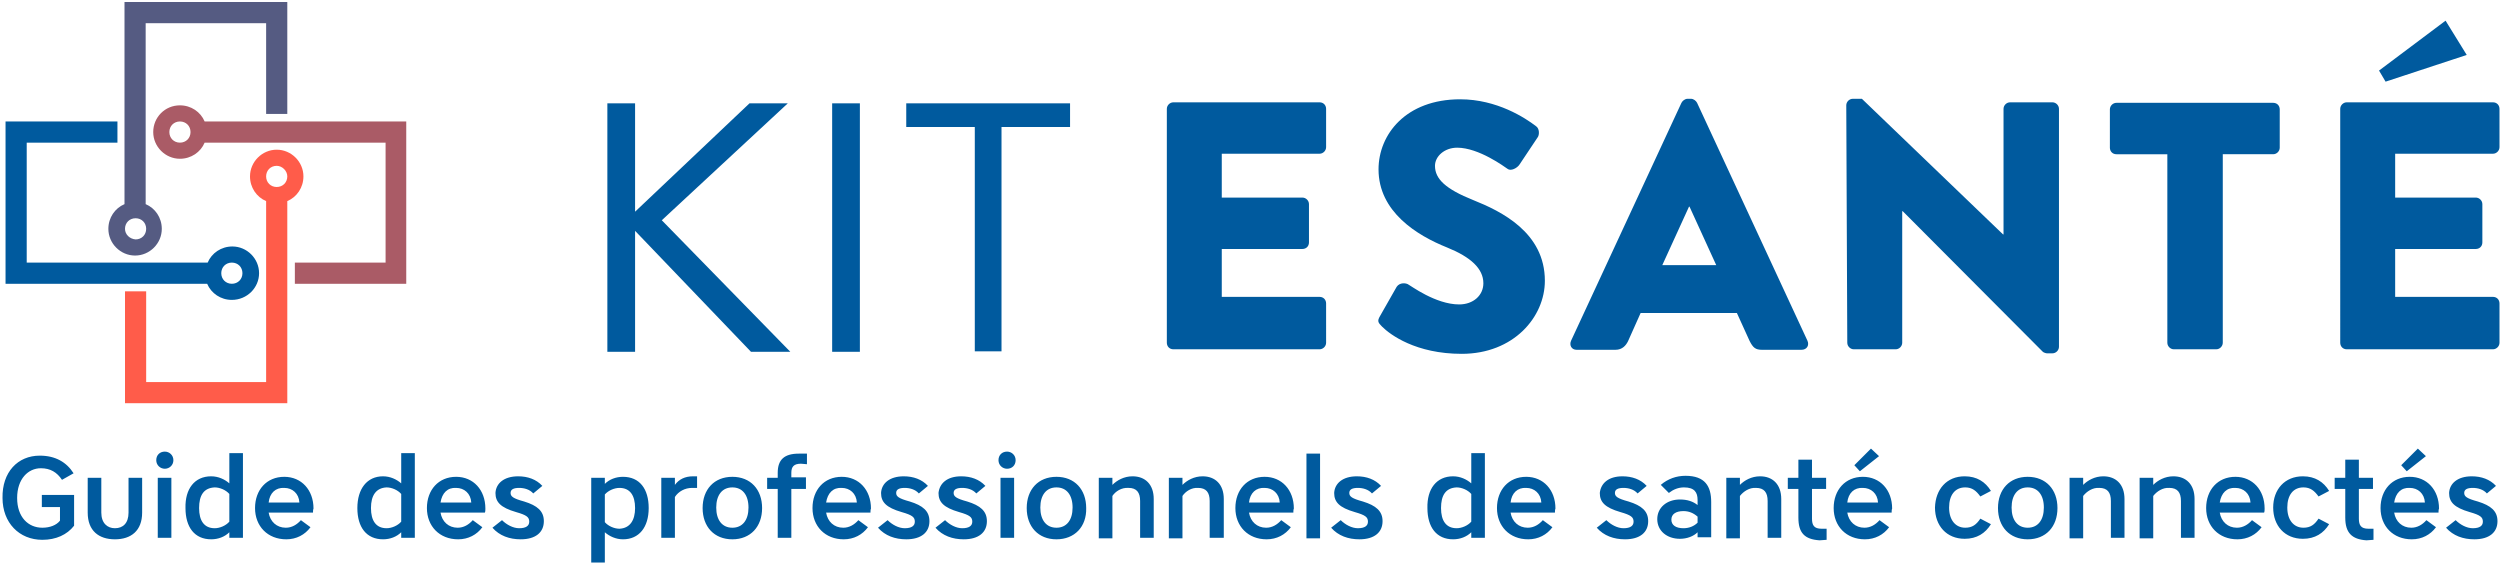 <svg xmlns="http://www.w3.org/2000/svg" width="496" height="112" viewBox="0 0 496 112"><g fill="#005a9e"><path d="M211 20.5h-31.2V25.2h13.6v44.5h5.3V25.2h13.6v-4.7H211zM169.3 20.5H165.1v49.3H170.6V20.5zM131.3 43.7l25-23.2h-7.6L126 42V20.5h-5.5v49.3h5.5v-24l23 24h7.8z" fill-rule="evenodd" clip-rule="evenodd"/><path d="M231.5 21.6c0-.7.6-1.3 1.3-1.3h29c.8 0 1.3.6 1.3 1.3v7.6c0 .7-.6 1.3-1.3 1.3h-19.4v8.7h16c.7 0 1.3.6 1.3 1.3v7.6c0 .8-.6 1.3-1.3 1.3h-16v9.5h19.4c.8 0 1.3.6 1.3 1.3V68c0 .7-.6 1.3-1.3 1.3h-29c-.8 0-1.3-.6-1.3-1.3V21.6zM273.8 62.7l3.3-5.8c.6-.9 1.9-.8 2.4-.4.3.1 5.3 3.9 10 3.9 2.8 0 4.8-1.8 4.8-4.2 0-2.9-2.5-5.2-7.2-7.1-6-2.4-13.6-7.1-13.6-15.5 0-6.9 5.4-13.9 16.2-13.9 7.3 0 12.9 3.7 15 5.3.8.5.7 1.8.4 2.2l-3.6 5.4c-.5.8-1.8 1.4-2.4.9-.6-.4-5.7-4.2-10-4.2-2.5 0-4.4 1.7-4.4 3.6 0 2.6 2.1 4.6 7.6 6.8s14.2 6.4 14.2 16c0 7.2-6.2 14.5-16.5 14.5-9.1 0-14.2-3.8-15.8-5.4-.8-.8-1-1.1-.4-2.1zM311.7 67.6l21.9-47.2c.2-.4.7-.8 1.2-.8h.7c.5 0 1 .4 1.2.8l21.9 47.2c.4.9-.1 1.8-1.2 1.8h-7.8c-1.3 0-1.8-.4-2.5-1.8l-2.5-5.5h-19.1l-2.5 5.6c-.4.8-1.1 1.7-2.5 1.7h-7.7c-1 0-1.5-.9-1.1-1.8zm28.8-15L335.2 41h-.1l-5.3 11.6h10.7zM366.3 20.9c0-.7.6-1.3 1.3-1.3h1.8l28 26.9h.1V21.6c0-.7.6-1.3 1.3-1.3h8.4c.7 0 1.3.6 1.3 1.3v47.2c0 .7-.6 1.3-1.3 1.3h-1.1c-.2 0-.8-.2-.9-.4l-27.7-27.8h-.1V68c0 .7-.6 1.3-1.3 1.3h-8.3c-.7 0-1.3-.6-1.3-1.3l-.2-47.1zM429.9 30.6h-10c-.8 0-1.3-.6-1.3-1.3v-7.6c0-.7.6-1.3 1.3-1.3H451c.8 0 1.3.6 1.3 1.3v7.6c0 .7-.6 1.3-1.3 1.3h-10V68c0 .7-.6 1.3-1.3 1.3h-8.4c-.7 0-1.3-.6-1.3-1.3V30.6zM464.3 21.6c0-.7.6-1.3 1.3-1.3h29c.8 0 1.3.6 1.3 1.3v7.6c0 .7-.6 1.3-1.3 1.3h-19.4v8.7h16c.7 0 1.3.6 1.3 1.3v7.6c0 .8-.6 1.3-1.3 1.3h-16v9.5h19.4c.8 0 1.3.6 1.3 1.3V68c0 .7-.6 1.3-1.3 1.3h-29c-.8 0-1.3-.6-1.3-1.3V21.6z"/><path fill-rule="evenodd" clip-rule="evenodd" d="M472 14l13.2-9.9 4.2 6.8-16.1 5.3z"/></g><g fill="#005a9e"><path d="M7.9 90.4c3.1 0 5.3 1.3 6.7 3.5l-2.3 1.3c-1-1.5-2.3-2.3-4.2-2.3-2.5 0-4.7 2.1-4.7 5.9 0 3.8 2.2 5.9 5 5.9 1.5 0 2.8-.5 3.5-1.4v-2.7H8.3v-2.4h6.4v6.1c-1.4 1.8-3.6 2.8-6.3 2.8-4.6 0-7.9-3.4-7.9-8.3-.1-5.1 3-8.4 7.4-8.4zM17.4 101.7v-6.9h2.7v6.9c0 2.1 1.2 3.1 2.7 3.1 1.6 0 2.7-1 2.7-3.1v-6.9h2.7v6.9c0 3.6-2.2 5.3-5.4 5.3s-5.4-1.7-5.4-5.3zM32.7 93c-.9 0-1.7-.7-1.7-1.7s.7-1.7 1.7-1.7c.9 0 1.7.7 1.7 1.7s-.8 1.7-1.7 1.7zm-1.4 1.8H34v11.9h-2.7V94.8zM41.9 94.5c1.4 0 2.7.6 3.6 1.4v-6h2.7v16.8h-2.7v-1.1c-.9.9-2.2 1.4-3.6 1.4-3.3 0-5.1-2.4-5.1-6.2-.1-3.8 1.8-6.3 5.1-6.3zm-2.4 6.3c0 2.5 1 4 3.1 4 1 0 2.2-.5 2.9-1.3V98c-.7-.8-1.9-1.3-2.9-1.3-2.2.1-3.1 1.6-3.1 4.1zM62.1 101.7h-8.8c.3 1.8 1.6 3 3.4 3 1.2 0 2.2-.6 3-1.5l1.9 1.4c-1.1 1.5-2.8 2.4-4.8 2.4-3.7 0-6.2-2.6-6.2-6.2s2.3-6.2 5.8-6.2c3.4 0 5.8 2.6 5.8 6.3-.1.2-.1.6-.1.8zm-8.8-2h6.1c-.1-1.8-1.4-2.9-3-2.9-1.7-.1-2.9 1-3.1 2.9zM76 94.5c1.4 0 2.7.6 3.6 1.4v-6h2.7v16.8h-2.7v-1.1c-.9.9-2.2 1.4-3.6 1.4-3.3 0-5.1-2.4-5.1-6.2 0-3.8 1.9-6.3 5.1-6.3zm-2.4 6.3c0 2.5 1 4 3.1 4 1 0 2.2-.5 2.9-1.3V98c-.7-.8-1.9-1.3-2.9-1.3-2.1.1-3.1 1.6-3.1 4.1zM96.2 101.7h-8.8c.3 1.8 1.6 3 3.4 3 1.2 0 2.2-.6 3-1.5l1.9 1.4c-1.1 1.5-2.8 2.4-4.8 2.4-3.7 0-6.2-2.6-6.2-6.2s2.3-6.2 5.8-6.2c3.4 0 5.8 2.6 5.8 6.3 0 .2 0 .6-.1.8zm-8.8-2h6.1c-.1-1.8-1.4-2.9-3-2.9-1.7-.1-2.8 1-3.1 2.9zM102.8 94.5c1.9 0 3.6.6 4.8 1.9l-1.8 1.5c-.7-.8-1.8-1.1-2.8-1.1-1.1 0-1.7.3-1.7 1s.5 1.1 2.7 1.7c2.6.8 3.9 1.9 3.9 3.9 0 2.2-1.6 3.6-4.6 3.6-2.2 0-4.2-.7-5.6-2.3l1.9-1.5c.9.9 2.2 1.6 3.4 1.6 1.4 0 2-.5 2-1.3 0-.9-.5-1.3-2.6-1.9-3.1-.9-4.1-2-4.1-3.8.1-1.9 1.7-3.3 4.5-3.3zM123.6 107c-1.4 0-2.7-.6-3.6-1.4v6h-2.7V94.8h2.7V96c.9-.9 2.2-1.4 3.6-1.4 3.3 0 5.1 2.4 5.1 6.2 0 3.8-1.9 6.2-5.1 6.2zm2.4-6.2c0-2.5-1-4-3.1-4-1 0-2.2.5-2.9 1.3v5.5c.7.8 1.9 1.3 2.9 1.3 2.1-.1 3.1-1.7 3.1-4.1zM138.3 96.8h-1c-1.4 0-2.7.7-3.4 1.8v8.1h-2.7V94.8h2.7v1.4c.8-1.1 2-1.7 3.6-1.7h.8v2.3zM145.3 107c-3.6 0-5.9-2.5-5.9-6.2s2.3-6.2 5.9-6.2c3.6 0 5.9 2.5 5.9 6.2s-2.3 6.2-5.9 6.2zm0-10.3c-2 0-3.2 1.5-3.2 4s1.2 4 3.2 4 3.2-1.5 3.2-4-1.2-4-3.2-4zM160.1 90v2.1c-.4 0-.8-.1-1.2-.1-1.4 0-1.9.6-1.9 1.8v.9h2.9V97H157v9.7h-2.7V97h-2.1v-2.2h2.1v-1c0-2.6 1.3-3.8 4.2-3.8h1.6zM172.7 101.7h-8.8c.3 1.8 1.6 3 3.4 3 1.2 0 2.2-.6 3-1.5l1.9 1.4c-1.1 1.5-2.8 2.4-4.8 2.4-3.7 0-6.2-2.6-6.2-6.2s2.3-6.2 5.8-6.2c3.4 0 5.8 2.6 5.8 6.3-.1.2-.1.6-.1.8zm-8.8-2h6.1c-.1-1.8-1.4-2.9-3-2.9-1.7-.1-2.8 1-3.1 2.9zM179.3 94.5c1.9 0 3.6.6 4.8 1.9l-1.8 1.5c-.7-.8-1.8-1.1-2.8-1.1-1.1 0-1.7.3-1.7 1s.5 1.1 2.7 1.7c2.6.8 3.9 1.9 3.9 3.9 0 2.2-1.6 3.6-4.6 3.6-2.2 0-4.2-.7-5.6-2.3l1.9-1.5c.9.9 2.2 1.6 3.4 1.6 1.4 0 2-.5 2-1.3 0-.9-.5-1.3-2.6-1.9-3.1-.9-4.1-2-4.1-3.8.1-1.9 1.7-3.3 4.5-3.3zM190.7 94.5c1.9 0 3.6.6 4.8 1.9l-1.8 1.5c-.7-.8-1.8-1.1-2.8-1.1-1.1 0-1.7.3-1.7 1s.5 1.1 2.7 1.7c2.6.8 3.9 1.9 3.9 3.9 0 2.2-1.6 3.6-4.6 3.6-2.2 0-4.2-.7-5.6-2.3l1.9-1.5c.9.9 2.2 1.6 3.4 1.6 1.4 0 2-.5 2-1.3 0-.9-.5-1.3-2.6-1.9-3.1-.9-4.1-2-4.1-3.8.2-1.9 1.7-3.3 4.5-3.3zM199.8 93c-.9 0-1.7-.7-1.7-1.7s.7-1.7 1.7-1.7c.9 0 1.7.7 1.7 1.7s-.7 1.7-1.7 1.7zm-1.3 1.8h2.7v11.9h-2.7V94.8zM209.6 107c-3.6 0-5.9-2.5-5.9-6.2s2.3-6.2 5.9-6.2c3.6 0 5.9 2.5 5.9 6.2.1 3.7-2.3 6.2-5.9 6.2zm0-10.3c-2 0-3.2 1.5-3.2 4s1.2 4 3.2 4 3.2-1.5 3.2-4-1.2-4-3.2-4zM220.7 98.4v8.4H218v-12h2.7v1.4c.9-.9 2.3-1.7 4-1.7 2.5 0 4.2 1.6 4.2 4.5v7.7h-2.7v-7.3c0-1.7-.7-2.6-2.3-2.6-1.4-.1-2.6.7-3.2 1.6zM234.6 98.4v8.4h-2.7v-12h2.7v1.4c.9-.9 2.3-1.7 4-1.7 2.5 0 4.2 1.6 4.2 4.5v7.7H240v-7.3c0-1.7-.7-2.6-2.3-2.6-1.3-.1-2.5.7-3.1 1.6zM256.6 101.7h-8.8c.3 1.8 1.6 3 3.4 3 1.2 0 2.2-.6 3-1.5l1.9 1.4c-1.1 1.5-2.8 2.4-4.8 2.4-3.7 0-6.2-2.6-6.2-6.2s2.3-6.2 5.8-6.2c3.4 0 5.8 2.6 5.8 6.3-.1.2-.1.6-.1.8zm-8.8-2h6.1c-.1-1.8-1.4-2.9-3-2.9-1.7-.1-2.9 1-3.1 2.9zM259.2 90h2.7v16.8h-2.7V90zM269.2 94.5c1.9 0 3.6.6 4.8 1.9l-1.8 1.5c-.7-.8-1.8-1.1-2.8-1.1-1.1 0-1.7.3-1.7 1s.5 1.1 2.7 1.7c2.6.8 3.9 1.9 3.9 3.9 0 2.2-1.6 3.6-4.6 3.6-2.2 0-4.2-.7-5.6-2.3l1.9-1.5c.9.9 2.2 1.6 3.4 1.6 1.4 0 2-.5 2-1.3 0-.9-.5-1.3-2.6-1.9-3.1-.9-4.1-2-4.1-3.8.1-1.9 1.7-3.3 4.5-3.3zM288.3 94.5c1.4 0 2.7.6 3.6 1.4v-6h2.7v16.8h-2.7v-1.1c-.9.9-2.2 1.4-3.6 1.4-3.3 0-5.1-2.4-5.1-6.2-.1-3.8 1.8-6.3 5.1-6.3zm-2.4 6.3c0 2.5 1 4 3.1 4 1 0 2.2-.5 2.9-1.3V98c-.7-.8-1.9-1.3-2.9-1.3-2.2.1-3.1 1.6-3.1 4.1zM308.5 101.7h-8.8c.3 1.8 1.6 3 3.4 3 1.2 0 2.2-.6 3-1.5l1.9 1.4c-1.1 1.5-2.8 2.4-4.8 2.4-3.7 0-6.2-2.6-6.2-6.2s2.3-6.2 5.8-6.2c3.4 0 5.8 2.6 5.8 6.3-.1.2-.1.6-.1.8zm-8.8-2h6.1c-.1-1.8-1.4-2.9-3-2.9-1.7-.1-2.9 1-3.1 2.9zM321.9 94.5c1.9 0 3.6.6 4.8 1.9l-1.8 1.5c-.7-.8-1.8-1.1-2.8-1.1-1.1 0-1.7.3-1.7 1s.5 1.1 2.7 1.7c2.6.8 3.9 1.9 3.9 3.9 0 2.2-1.6 3.6-4.6 3.6-2.2 0-4.2-.7-5.6-2.3l1.9-1.5c.9.9 2.2 1.6 3.4 1.6 1.4 0 2-.5 2-1.3 0-.9-.5-1.3-2.6-1.9-3.1-.9-4.1-2-4.1-3.8.2-1.9 1.7-3.3 4.5-3.3zM336.8 99.2c0-1.5-.6-2.5-2.7-2.5-1.1 0-2.1.4-3 1.1l-1.6-1.6c1.4-1.2 3.1-1.8 4.9-1.8 3.9 0 5.1 2.1 5.1 5.2v7h-2.7v-1c-.8.8-2.1 1.3-3.5 1.3-2.6 0-4.5-1.6-4.5-3.9s1.9-3.9 4.5-3.9c1.5 0 2.6.4 3.5 1.1v-1zm0 4.5v-1.2c-.8-.7-1.7-1.1-2.8-1.1-1.5 0-2.4.6-2.4 1.7s.9 1.7 2.4 1.7c1.1 0 2.1-.4 2.8-1.1zM345.2 98.4v8.4h-2.7v-12h2.7v1.4c.9-.9 2.3-1.7 4-1.7 2.5 0 4.2 1.6 4.2 4.5v7.7h-2.7v-7.3c0-1.7-.7-2.6-2.3-2.6-1.3-.1-2.5.7-3.2 1.6zM356.8 102.7V97h-2.1v-2.2h2.1v-3.6h2.7v3.6h2.8V97h-2.8v5.9c0 1.3.4 2 1.9 2h1v2.2c-.4 0-1 .1-1.4.1-3-.2-4.2-1.5-4.2-4.5zM375.3 101.7h-8.8c.3 1.8 1.6 3 3.4 3 1.2 0 2.2-.6 3-1.5l1.9 1.4c-1.1 1.5-2.8 2.4-4.8 2.4-3.7 0-6.2-2.6-6.2-6.2s2.3-6.2 5.8-6.2c3.4 0 5.8 2.6 5.8 6.3-.1.2-.1.6-.1.8zm-8.8-2h6.1c-.1-1.8-1.4-2.9-3-2.9-1.7-.1-2.9 1-3.1 2.9zm2.5-6.2l-1.1-1.2 3.3-3.3 1.6 1.5-3.8 3zM389.8 94.5c2.4 0 4.1 1.1 5.2 2.9l-2.1 1.1c-.8-1.1-1.6-1.8-3-1.8-2 0-3.2 1.5-3.2 4s1.3 4 3.2 4c1.4 0 2.2-.6 3-1.8l2.1 1.1c-1.1 1.8-2.8 2.9-5.2 2.9-3.6 0-5.9-2.6-5.9-6.2.1-3.6 2.3-6.2 5.9-6.2zM402.3 107c-3.6 0-5.9-2.5-5.9-6.2s2.3-6.2 5.9-6.2 5.9 2.5 5.9 6.2-2.3 6.2-5.9 6.2zm0-10.3c-2 0-3.2 1.5-3.2 4s1.2 4 3.2 4 3.2-1.5 3.2-4-1.2-4-3.2-4zM413.3 98.4v8.4h-2.7v-12h2.7v1.4c.9-.9 2.3-1.7 4-1.7 2.5 0 4.2 1.6 4.2 4.5v7.7h-2.7v-7.3c0-1.7-.7-2.6-2.3-2.6-1.3-.1-2.5.7-3.2 1.6zM427.2 98.4v8.4h-2.7v-12h2.7v1.4c.9-.9 2.3-1.7 4-1.7 2.5 0 4.2 1.6 4.2 4.5v7.7h-2.7v-7.3c0-1.7-.7-2.6-2.3-2.6-1.3-.1-2.5.7-3.2 1.6zM449.2 101.7h-8.8c.3 1.8 1.6 3 3.4 3 1.2 0 2.2-.6 3-1.5l1.9 1.4c-1.1 1.5-2.8 2.4-4.8 2.4-3.7 0-6.2-2.6-6.2-6.2s2.3-6.2 5.8-6.2c3.4 0 5.8 2.6 5.8 6.3 0 .2 0 .6-.1.8zm-8.8-2h6.1c-.1-1.8-1.4-2.9-3-2.9-1.7-.1-2.8 1-3.1 2.9zM456.9 94.5c2.4 0 4.1 1.1 5.2 2.9l-2.1 1.1c-.8-1.1-1.6-1.8-3-1.8-2 0-3.2 1.5-3.2 4s1.3 4 3.2 4c1.4 0 2.2-.6 3-1.8l2.1 1.1c-1.1 1.8-2.8 2.9-5.2 2.9-3.6 0-5.9-2.6-5.9-6.2s2.3-6.2 5.9-6.2zM465.3 102.7V97h-2.1v-2.2h2.1v-3.6h2.7v3.6h2.8V97H468v5.9c0 1.3.4 2 1.9 2h1v2.2c-.4 0-1 .1-1.4.1-2.9-.2-4.2-1.5-4.2-4.5zM483.8 101.7H475c.3 1.8 1.6 3 3.4 3 1.2 0 2.2-.6 3-1.5l1.9 1.4c-1.1 1.5-2.8 2.4-4.8 2.4-3.7 0-6.2-2.6-6.2-6.2s2.3-6.2 5.8-6.2c3.4 0 5.8 2.6 5.8 6.3-.1.2-.1.6-.1.8zm-8.8-2h6.1c-.1-1.8-1.4-2.9-3-2.9-1.7-.1-2.8 1-3.1 2.9zm2.5-6.2l-1.1-1.2 3.3-3.3 1.6 1.5-3.8 3zM490.4 94.5c1.9 0 3.6.6 4.8 1.9l-1.8 1.5c-.7-.8-1.8-1.1-2.8-1.1-1.1 0-1.7.3-1.7 1s.5 1.1 2.7 1.7c2.6.8 3.9 1.9 3.9 3.9 0 2.2-1.6 3.6-4.6 3.6-2.2 0-4.2-.7-5.6-2.3l1.9-1.5c.9.9 2.2 1.6 3.4 1.6 1.4 0 2-.5 2-1.3 0-.9-.5-1.3-2.6-1.9-3.1-.9-4.1-2-4.1-3.8.1-1.9 1.7-3.3 4.5-3.3z"/></g><path d="M35.7 24.1c1.2 0 2.1.9 2.1 2.1 0 1.2-.9 2.1-2.1 2.1s-2.1-.9-2.1-2.1c0-1.2.9-2.1 2.1-2.1zm0-3.2c2.2 0 4.1 1.3 4.9 3.2H80.6v32.2H58.5v-4.2h18V28.3H40.6c-.8 1.9-2.7 3.2-4.9 3.2-2.9 0-5.3-2.4-5.3-5.3s2.3-5.3 5.3-5.3z" fill-rule="evenodd" clip-rule="evenodd" fill="#aa5b66"/><path d="M24.8 45.4c0-1.2.9-2.1 2.1-2.1 1.2 0 2.1.9 2.1 2.1 0 1.2-.9 2.1-2.1 2.1-1.2-.1-2.1-1-2.1-2.1zm-3.3 0c0-2.2 1.3-4.1 3.2-4.9V.4H57V22.6h-4.2v-18H28.9V40.5c1.9.8 3.2 2.7 3.2 4.9 0 2.9-2.4 5.3-5.3 5.3s-5.3-2.4-5.3-5.3z" fill-rule="evenodd" clip-rule="evenodd" fill="#555b82"/><path d="M46 56.3c-1.2 0-2.1-.9-2.1-2.1s.9-2.1 2.1-2.1c1.2 0 2.1.9 2.1 2.1s-.9 2.1-2.1 2.1zm0 3.2c-2.2 0-4.1-1.3-4.9-3.2h-40V24.1H23.3v4.2h-18v23.8H41.2c.8-1.9 2.7-3.2 4.9-3.2 2.9 0 5.3 2.4 5.3 5.3S49 59.5 46 59.5z" fill-rule="evenodd" clip-rule="evenodd" fill="#005a9e"/><path d="M57 35c0 1.2-.9 2.1-2.1 2.1-1.2 0-2.1-.9-2.1-2.1 0-1.2.9-2.1 2.1-2.1 1.1 0 2.1 1 2.1 2.1zm3.2 0c0 2.2-1.3 4.1-3.2 4.9V80H24.8V57.8H29v18h23.8V39.9c-1.9-.8-3.2-2.7-3.2-4.9 0-2.9 2.4-5.3 5.3-5.3s5.3 2.4 5.3 5.3z" fill-rule="evenodd" clip-rule="evenodd" fill="#ff5c4a"/></svg>